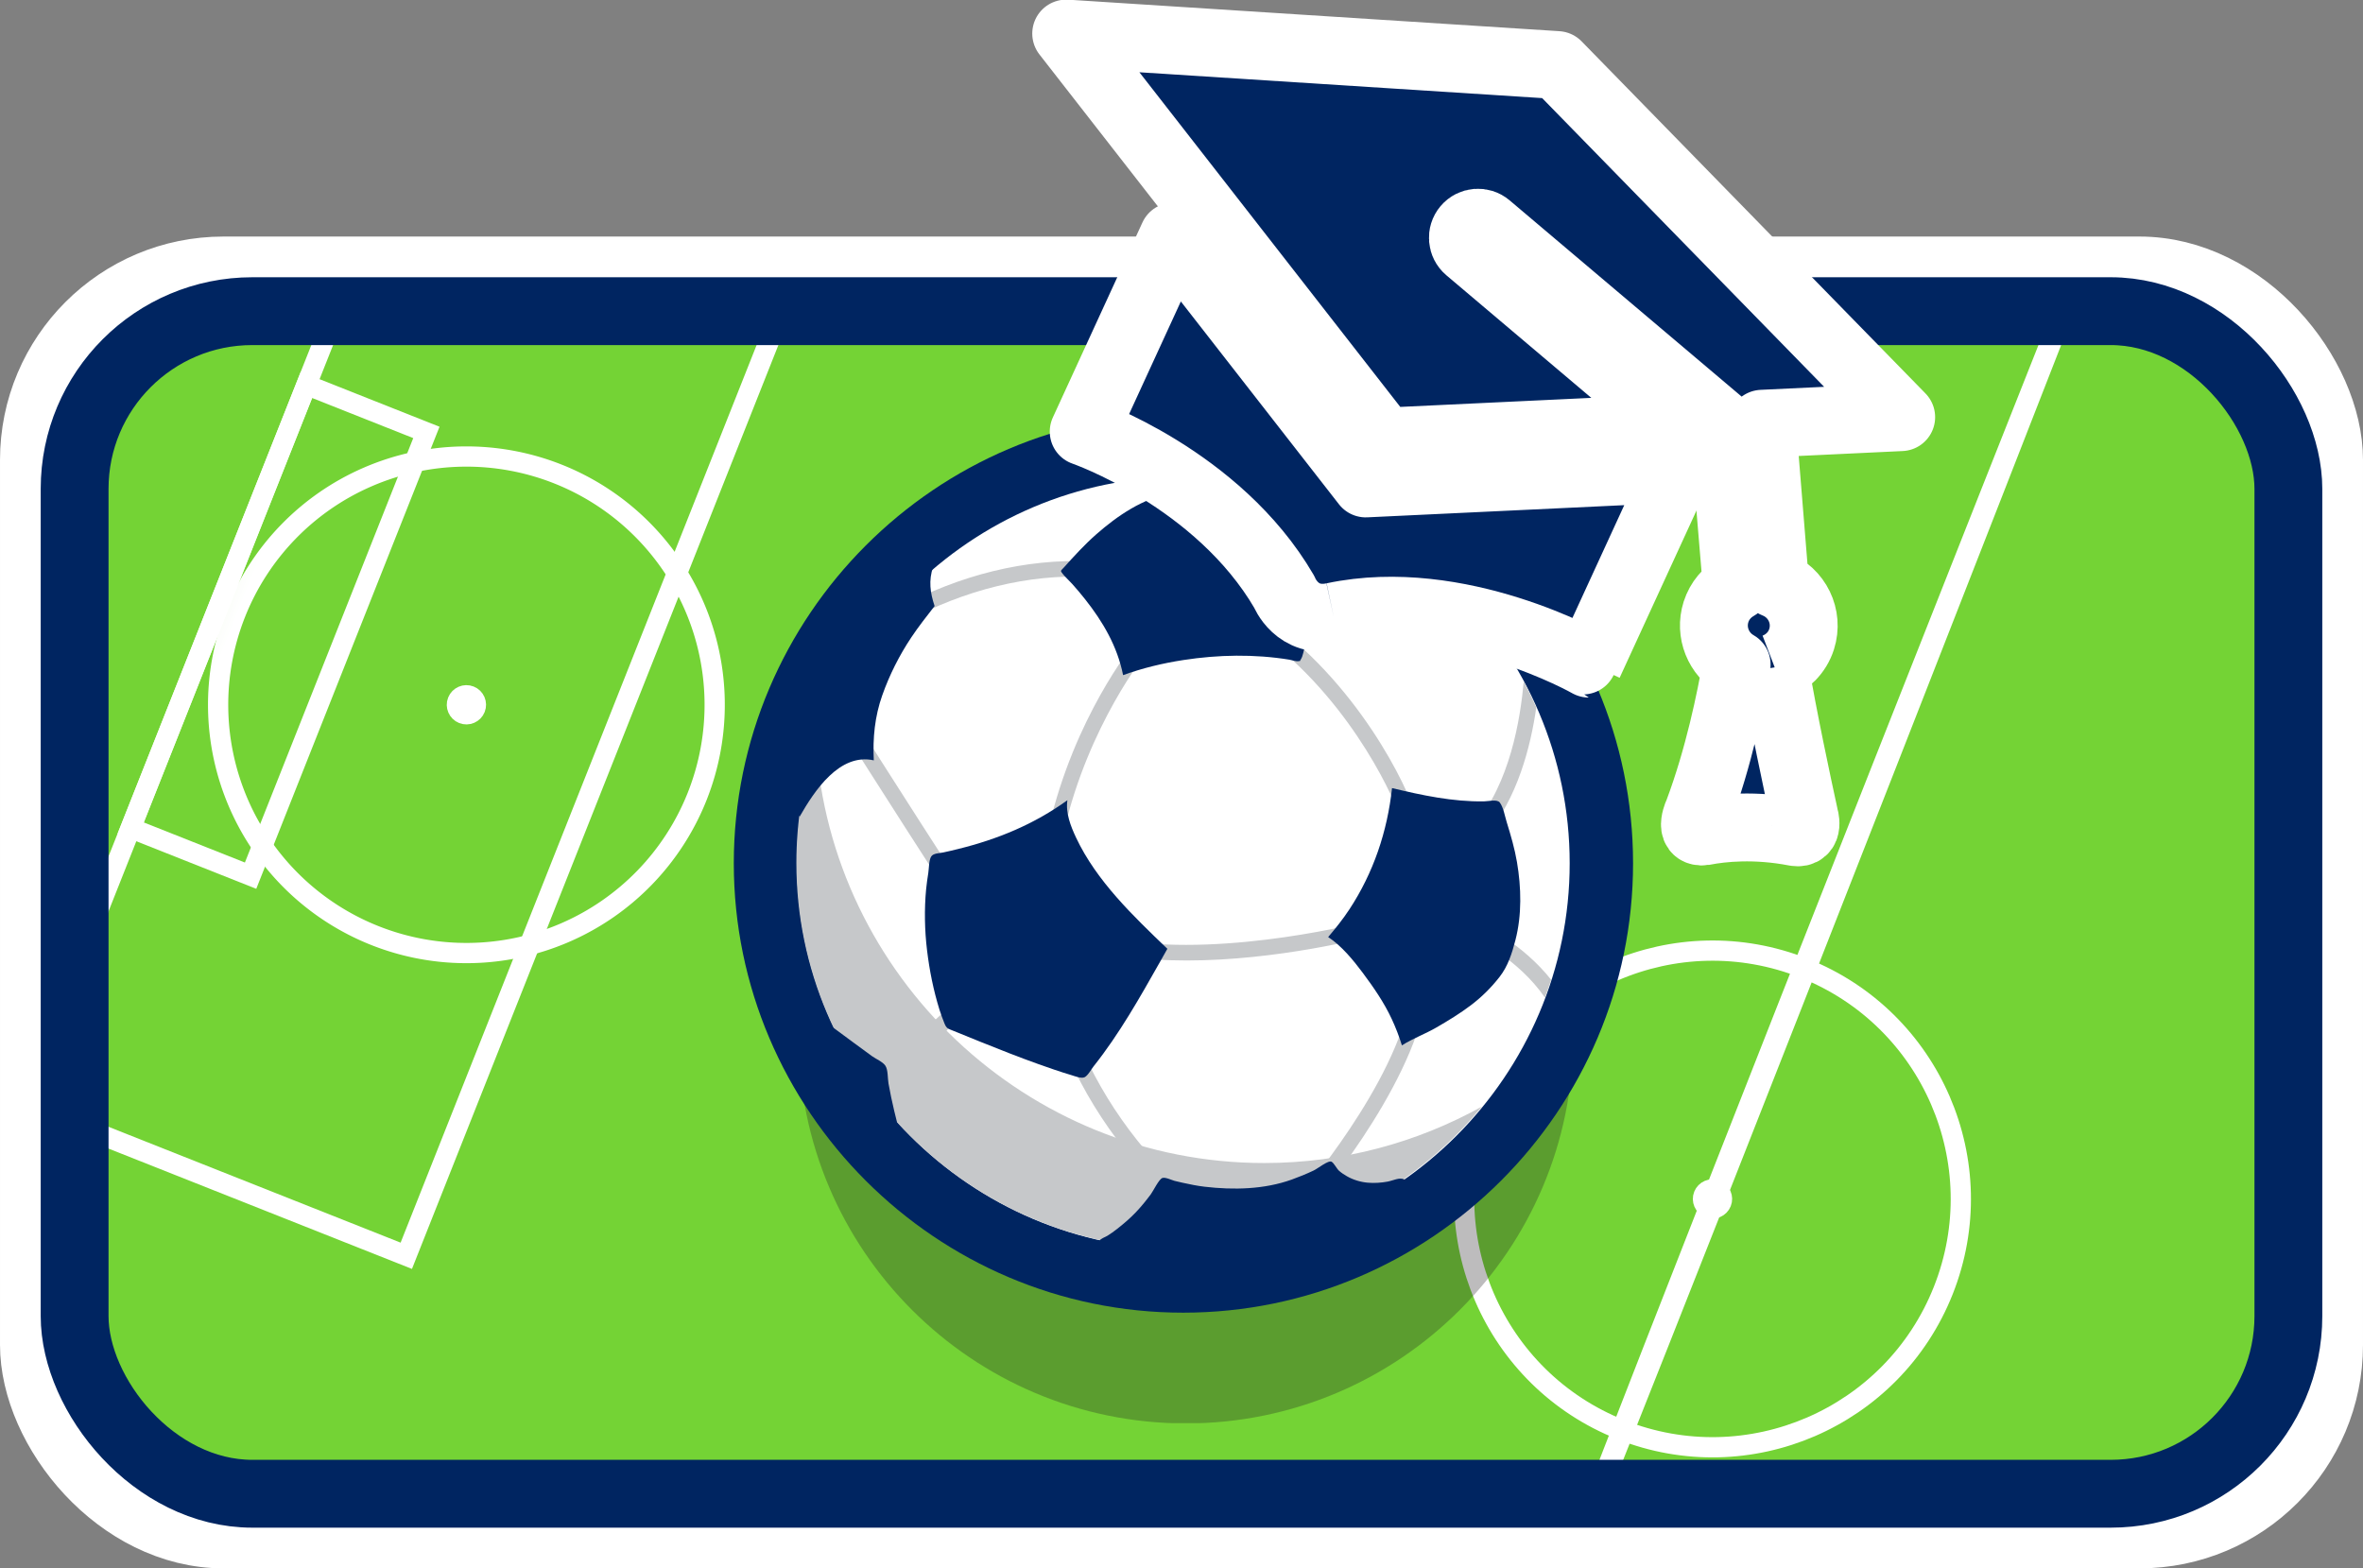 <?xml version="1.0" encoding="UTF-8"?>
<svg width="87.085mm" height="57.803mm" version="1.1" viewBox="0 0 87.085 57.803" xmlns="http://www.w3.org/2000/svg" xmlns:cc="http://creativecommons.org/ns#" xmlns:dc="http://purl.org/dc/elements/1.1/" xmlns:rdf="http://www.w3.org/1999/02/22-rdf-syntax-ns#">
 <rect x="0" y="0" width="87.085" height="57.803" fill="#808080" stroke="none"/>
 <defs>
  <clipPath id="clipPath4607">
   <path d="m267.1 1238.2h106.93v-106.93h-106.93z"/>
  </clipPath>
  <clipPath id="clipPath933">
   <rect x="29.207" y="21.207" width="81.585" height="43.585" ry="6.55" fill="#74d335" stroke="#002561" stroke-width="2.415"/>
  </clipPath>
  <clipPath id="clipPath937">
   <rect transform="rotate(-21.633)" x="29.207" y="21.207" width="81.585" height="43.585" ry="6.55" fill="#74d335" stroke="#002561" stroke-width="2.415"/>
  </clipPath>
  <clipPath id="clipPath941">
   <rect transform="rotate(-21.633)" x="29.207" y="21.207" width="81.585" height="43.585" ry="6.55" fill="#74d335" stroke="#002561" stroke-width="2.415"/>
  </clipPath>
  <clipPath id="clipPath945">
   <rect transform="rotate(-21.633)" x="6.798" y="40.174" width="81.585" height="43.585" ry="6.55" d="m 13.348,40.174 h 68.485 c 3.629,0 6.55,2.921 6.55,6.55 v 30.485 c 0,3.629 -2.921,6.55 -6.55,6.55 H 13.348 c -3.629,0 -6.55,-2.921 -6.55,-6.55 V 46.724 c 0,-3.629 2.921,-6.55 6.55,-6.55 z" fill="#74d335" stroke="#002561" stroke-width="2.415"/>
  </clipPath>
  <clipPath id="clipPath949">
   <rect transform="rotate(-21.633)" x="29.207" y="21.207" width="81.585" height="43.585" ry="6.55" fill="#74d335" stroke="#002561" stroke-width="2.415"/>
  </clipPath>
  <clipPath id="clipPath953">
   <rect transform="rotate(-21.633)" x="29.207" y="21.207" width="81.585" height="43.585" ry="6.55" fill="#74d335" stroke="#002561" stroke-width="2.415"/>
  </clipPath>
  <clipPath id="clipPath957">
   <rect transform="rotate(-21.633)" x="29.207" y="21.207" width="81.585" height="43.585" ry="6.55" fill="#74d335" stroke="#002561" stroke-width="2.415"/>
  </clipPath>
  <mask id="mask-powermask-path-effect966" maskUnits="userSpaceOnUse">
   <path id="mask-powermask-path-effect966_box" d="m29.377 32.477h21.046v21.046h-21.046z" fill="#fff"/>
   <path transform="translate(-13.838 25.892)" x="43.911" y="-2.272" width="15.254" height="39.074" rx="0" ry="0" d="m43.911-2.272h15.254v39.074h-15.254z" clip-path="url(#clipPath949)" style="paint-order:stroke fill markers"/>
  </mask>
 </defs>
 <g transform="translate(-26.457 -9.739)">
  <rect x="29.207" y="21.207" width="81.585" height="43.585" ry="6.55" fill="#74d335" stroke="#002561" stroke-width="2.415"/>
  <g stroke="#fff">
   <ellipse transform="rotate(21.633)" cx="53.738" cy="17.108" rx=".474" ry=".474" clip-path="url(#clipPath957)" fill="#fff" stroke-linecap="square" stroke-width=".5" style="paint-order:stroke fill markers"/>
   <g fill="none" stroke-linecap="square">
    <rect transform="rotate(21.633)" x="43.912" y="8.321" width="4.754" height="17.574" rx="0" ry="0" clip-path="url(#clipPath953)" stroke-width=".746" style="paint-order:stroke fill markers"/>
    <g stroke-width=".746">
     <rect transform="rotate(21.633)" x="43.911" y="-2.272" width="15.254" height="39.074" rx="0" ry="0" clip-path="url(#clipPath949)" style="paint-order:stroke fill markers"/>
     <path transform="rotate(21.633 60.839 49.16)" d="m49.05 43a9.15 9.15 0 0 1-9.15 9.15 9.15 9.15 0 0 1-9.15-9.15 9.15 9.15 0 0 1 9.15-9.15 9.15 9.15 0 0 1 9.15 9.15z" clip-path="url(#clipPath945)" mask="url(#mask-powermask-path-effect966)" style="paint-order:stroke fill markers"/>
     <circle transform="rotate(21.633)" cx="103.14" cy="17.108" r="9.15" clip-path="url(#clipPath941)" style="paint-order:stroke fill markers"/>
    </g>
   </g>
   <ellipse transform="rotate(21.633)" cx="103.14" cy="17.108" rx=".474" ry=".474" clip-path="url(#clipPath937)" fill="#fff" stroke-linecap="square" stroke-width=".5" style="paint-order:stroke fill markers"/>
   <path d="m104.4 16.355c-26.555 66.956-25.906 66.419 0 0z" clip-path="url(#clipPath933)" fill="none" stroke-width=".746"/>
  </g>
 </g>
 <g transform="translate(-26.457 -9.739)">
  <rect x="27.687" y="19.687" width="84.625" height="46.625" ry="7.007" fill="none" stroke="#fff" stroke-width="2.46"/>
  <rect x="29.207" y="21.207" width="81.585" height="43.585" ry="6.55" fill="none" stroke="#002561" stroke-width="2.5"/>
  <g transform="matrix(.267 0 0 -.267 -15.427 364.24)">
   <g clip-path="url(#clipPath4607)" opacity=".3">
    <g transform="translate(374.02 1184.7)">
     <path d="m0 0c0-29.527-23.936-53.463-53.463-53.463s-53.463 23.936-53.463 53.463 23.936 53.463 53.463 53.463 53.463-23.936 53.463-53.463" fill="#231f20"/>
    </g>
   </g>
  </g>
  <g transform="matrix(.267 0 0 -.267 53.5 41.556)">
   <path d="m0 0c0 34.19 27.902 62.091 62.031 62.091 34.191 0 62.093-27.901 62.093-62.091 0-34.129-27.902-62.031-62.093-62.031-34.129 0-62.031 27.902-62.031 62.031" fill="#002561"/>
  </g>
  <g transform="matrix(.267 0 0 -.267 55.829 41.555)">
   <path d="m0 0c0 29.379 23.975 53.352 53.3 53.352 29.379 0 53.354-23.973 53.354-53.352 0-29.326-23.975-53.302-53.354-53.302-29.325 0-53.3 23.976-53.3 53.302" fill="#fff"/>
  </g>
  <g transform="matrix(.267 0 0 -.267 73.049 52.603)">
   <path d="m0 0c-32.806 0-59.843 25.783-61.892 58.094-1.734-5.248-2.687-10.845-2.687-16.661 0-29.326 23.975-53.301 53.3-53.301 16.624 0 31.513 7.68 41.312 19.658-8.912-4.954-19.151-7.79-30.033-7.79" fill="#c6c8ca"/>
  </g>
  <g transform="matrix(.267 0 0 -.267 67.905 44.408)">
   <path d="m0 0c-0.588 0.089-1.131-0.313-1.22-0.898s0.313-1.132 0.898-1.22c2.89-0.439 5.9-0.617 8.887-0.617 12.565 0 24.675 3.154 25.301 3.319 0.571 0.151 0.913 0.738 0.761 1.31-0.15 0.572-0.739 0.911-1.31 0.762-0.185-0.049-18.709-4.87-33.317-2.656m21.194 43.212c-0.469 0.363-1.14 0.278-1.504-0.189-0.363-0.468-0.278-1.141 0.19-1.504 12.039-9.341 17.717-22.866 18.113-24.453-2e-3 -0.278 0.103-0.555 0.315-0.766 0.209-0.208 0.483-0.312 0.756-0.312 0.275 0 0.55 0.106 0.76 0.315 0.216 0.218 0.337 0.573 0.318 0.88-0.105 1.632-6.233 16.164-18.948 26.029m-29.643-57.71c3.826-9.211 9.854-17.271 17.918-23.951 0.2-0.166 0.441-0.247 0.682-0.247 0.309 0 0.614 0.132 0.827 0.388 0.376 0.455 0.314 1.131-0.143 1.509-7.792 6.457-13.614 14.237-17.305 23.123-0.36 0.868-0.559 1.346-1.281 1.371-0.431-4e-3 -0.816-0.221-1.003-0.597-0.192-0.383-0.132-0.825 0.115-1.141 0.046-0.104 0.109-0.258 0.19-0.455m21.327 72.207c0.171-0.099 0.357-0.146 0.54-0.146 0.368 0 0.727 0.19 0.926 0.53 0.298 0.512 0.127 1.168-0.384 1.466-1.697 0.992-4.655 2.732-7.535 4.451-1.271-0.038-2.534-0.105-3.781-0.231 4.401-2.659 9.875-5.86 10.234-6.07m35.421-43.376c0.202-0.173 0.449-0.257 0.696-0.257 0.302 0 0.603 0.128 0.815 0.376 4.423 5.186 6.223 12.334 7.007 17.739-0.537 1.212-1.113 2.403-1.735 3.566-0.473-5.187-1.878-14.023-6.903-19.913-0.384-0.451-0.33-1.127 0.12-1.511m-26.226 40.624c-0.38-0.059-0.658-0.106-0.824-0.12-0.347 0.053-0.726-0.081-0.972-0.377-0.378-0.455-0.315-1.13 0.14-1.509 0.424-0.352 0.754-0.3 1.981-0.113 2.754 0.424 10.133 1.55 18.881-0.498-1.285 1.029-2.616 2.001-3.994 2.91-7.114 0.947-12.828 0.073-15.212-0.293m-46.172-48.962c0.205-0.318 0.55-0.491 0.901-0.491 0.199 0 0.401 0.056 0.58 0.172 0.497 0.32 0.64 0.983 0.319 1.48-0.114 0.177-11.446 17.737-15.123 23.69-0.311 0.504-0.971 0.659-1.475 0.348-0.503-0.311-0.659-0.971-0.348-1.474 3.687-5.972 15.032-23.548 15.146-23.725m73.278-3.672c-0.536 0.248-1.172 0.018-1.423-0.518-0.25-0.536-0.018-1.173 0.518-1.424 0.074-0.035 6.077-2.903 9.735-8.244 0.305 0.814 0.59 1.637 0.855 2.468-3.945 4.987-9.377 7.575-9.685 7.718m-69.798-10.613c0.368 0.464 0.292 1.138-0.171 1.506-0.466 0.37-1.138 0.291-1.506-0.17-4.561-5.729-12.01-9.783-14.532-11.051 0.391-0.608 0.792-1.207 1.207-1.797 2.882 1.459 10.271 5.571 15.002 11.512m10.975 22.725c0.082-0.019 0.164-0.028 0.244-0.028 0.487 0 0.927 0.334 1.042 0.829 3.401 14.585 11.231 24.323 11.311 24.419 0.374 0.459 0.304 1.134-0.154 1.507-0.457 0.373-1.133 0.307-1.507-0.152-0.334-0.41-8.218-10.195-11.736-25.289-0.135-0.575 0.224-1.152 0.8-1.286m49.144-22.013c-2.069-12.287-15.198-27.458-15.624-27.934-0.369-0.352-0.443-0.928-0.15-1.367 0.206-0.31 0.546-0.477 0.893-0.477 0.204 0 0.41 0.058 0.593 0.179 0.616 0.412 14.24 16.412 16.401 29.243 0.099 0.584-0.295 1.137-0.879 1.235-0.594 0.092-1.137-0.296-1.234-0.879m-69.742 51.6c-0.162-0.088-0.337-0.13-0.51-0.13-0.381 0-0.749 0.203-0.942 0.561-0.283 0.52-0.089 1.171 0.431 1.453 8.515 4.616 17.662 6.846 26.43 6.455 0.591-0.026 1.048-0.528 1.022-1.119-0.027-0.591-0.539-1.067-1.119-1.022-8.376 0.376-17.14-1.768-25.312-6.198" fill="#c6c8ca"/>
  </g>
  <g transform="matrix(.267 0 0 -.267 59.201 49.669)">
   <path d="m0 0c-0.123 0.703-0.048 1.903-0.444 2.467-0.372 0.53-1.299 0.911-1.837 1.301-1.722 1.249-3.427 2.522-5.141 3.783l-1.929 1.419c2.669-6.174 6.451-11.761 11.089-16.512-0.653 2.498-1.294 5.003-1.738 7.542" fill="#002561"/>
  </g>
  <g transform="matrix(.267 0 0 -.267 77.595 53.288)">
   <path d="m0 0c-0.896-0.165-1.863-0.23-2.772-0.146-0.983 0.091-1.987 0.395-2.841 0.886-0.379 0.219-0.75 0.456-1.078 0.744-0.323 0.283-0.705 1.067-1.033 1.255-0.45 0.257-1.874-0.919-2.483-1.207-0.993-0.47-1.986-0.879-3.018-1.249-3.818-1.371-8.046-1.455-12.035-0.989-1.03 0.121-2.023 0.325-3.035 0.549-0.371 0.083-0.741 0.163-1.108 0.259-0.371 0.097-1.268 0.539-1.683 0.399-0.481-0.162-1.252-1.783-1.593-2.243-0.649-0.872-1.331-1.715-2.082-2.502-0.802-0.839-1.664-1.575-2.575-2.287-0.437-0.342-0.87-0.657-1.344-0.948-0.314-0.193-0.935-0.385-1.081-0.684-0.111-0.227-0.04-0.694 7e-3 -1.058 3.688-0.796 7.509-1.224 11.426-1.224 11.782 0 22.704 3.787 31.636 10.186-0.332 0.214-0.666 0.413-1.007 0.566-0.699 0.314-1.524-0.164-2.301-0.307" fill="#002561"/>
  </g>
  <g transform="matrix(.267 0 0 -.267 61.219 41.157)">
   <path d="m0 0c-0.55-0.114-1.39-0.099-1.672-0.572-0.311-0.52-0.296-1.623-0.389-2.235-0.115-0.751-0.231-1.513-0.303-2.27-0.264-2.769-0.206-5.662 0.127-8.42 0.337-2.794 0.88-5.507 1.712-8.195 0.195-0.631 0.431-1.237 0.671-1.853 0.306-0.787 0.508-0.768 1.311-1.099 1.24-0.511 2.483-1.014 3.727-1.514 2.643-1.061 5.283-2.107 7.966-3.064 1.505-0.536 3-1.058 4.531-1.512 0.467-0.139 1.358-0.507 1.819-0.296 0.458 0.21 0.92 1.088 1.251 1.504 3.583 4.504 6.407 9.546 9.235 14.54 0.319 0.562 0.634 1.126 0.95 1.688-4.714 4.529-9.778 9.344-12.605 15.351-0.737 1.568-1.459 3.393-1.192 5.161-4.571-3.308-9.631-5.395-15.1-6.739-0.677-0.166-1.356-0.333-2.039-0.475" fill="#002561"/>
  </g>
  <g transform="matrix(.267 0 0 -.267 55.671 39.517)">
   <path d="m0 0c0.321-0.397 0.641-0.794 0.962-1.191 2.029 3.551 5.495 8.814 10.23 7.764-0.155 3.08 0.134 6.056 1.17 8.981 0.998 2.821 2.353 5.513 4.015 8.003 0.997 1.494 2.11 2.896 3.209 4.317-0.627 1.863-0.838 3.515-0.21 5.404-0.507-0.054-1.014-0.108-1.521-0.161-9.462-8.396-16.001-20.019-17.855-33.117" fill="#002561"/>
  </g>
  <g transform="matrix(.267 0 0 -.267 66.44 31.816)">
   <path d="m0 0c2.492-3.142 4.479-6.542 5.269-10.506 2.708 0.978 5.48 1.645 8.326 2.083 4.828 0.744 9.803 0.835 14.634 0.049 0.338-0.055 0.925-0.273 1.255-0.204 0.361 0.075 0.077-0.111 0.323 0.256 0.295 0.441 0.404 1.31 0.565 1.831 0.347 1.117 0.701 2.236 0.949 3.379 0.543 2.493 0.979 4.98 1.333 7.507l0.157 1.911c0.032 0.396 0.207 1.037 0.015 1.346-0.229 0.371-1.162 0.759-1.536 0.991-0.516 0.322-1.04 0.65-1.573 0.944-1.912 1.053-3.933 2.044-5.965 2.841-3.633 1.426-7.886 2.874-11.818 2.177-3.901-0.691-7.437-3.097-10.361-5.67-1.603-1.411-3.044-2.985-4.468-4.573-0.443-0.494-0.55-0.416-0.175-0.882 0.396-0.49 0.881-0.92 1.305-1.387 0.612-0.676 1.198-1.379 1.765-2.093" fill="#002561"/>
  </g>
  <g transform="matrix(.267 0 0 -.267 81.987 40.047)">
   <path d="m0 0c-0.249 0.802-0.468 2.09-0.969 2.744-0.364 0.475-1.57 0.158-2.19 0.15-4.318-0.057-8.505 0.836-12.68 1.835-0.649-6.002-2.563-11.683-5.883-16.737-0.893-1.358-1.881-2.59-2.931-3.827 1.834-1.19 3.481-3.2 4.775-4.938 1.509-2.029 2.933-4.08 4.002-6.379 0.555-1.194 1.011-2.378 1.401-3.634 1.513 0.961 3.228 1.579 4.78 2.48 1.646 0.954 3.25 1.927 4.767 3.081 1.487 1.13 2.774 2.408 3.923 3.878 1.166 1.49 1.722 3.26 2.194 5.074 0.904 3.47 0.817 7.278 0.217 10.794-0.317 1.857-0.85 3.682-1.406 5.479" fill="#002561"/>
  </g>
 </g>
 <g transform="translate(-26.457 -9.739)">
  <g transform="matrix(.422 0 0 -.422 75.723 31.876)">
   <path d="m-0.277-1.386c10.977 2.328 22.286-4.114 22.284-4.114l7.825 17.03-27.305-1.294-16.806 21.559-7.825-17.032s11.729-4.058 17.51-13.989c0 0 1.108-2.858 4.317-2.16" fill="#002561" stroke="#fff" stroke-linejoin="round" stroke-width="5.928" style="paint-order:stroke fill markers"/>
  </g>
  <g transform="matrix(.422 0 0 -.422 119.05 28.085)">
   <path d="m-64.429-14.81c1.078 0.412 1.972 1.275 2.35 2.461 0.631 1.984-0.406 4.083-2.32 4.828l-1.134 13.987 12.151 0.577-30.03 30.749-42.891 2.751 27.782-35.64 25.745 1.219-18.418 15.579c-0.552 0.47-0.624 1.302-0.153 1.858 0.47 0.556 1.302 0.625 1.855 0.154l20.582-17.408 1.174-14.056c-0.831-0.47-1.503-1.232-1.818-2.217-0.571-1.797 0.224-3.702 1.801-4.599-0.521-3.029-1.567-8.118-3.337-12.843 0 0-0.946-1.938 0.49-1.719 1.574 0.303 4.436 0.609 7.967-0.071 1.312-0.213 0.792 1.403 0.792 1.403-0.61 2.791-1.852 8.6-2.588 12.987" fill="#002561" stroke="#fff" stroke-linejoin="round" stroke-width="5.928" style="paint-order:stroke fill markers"/>
  </g>
 </g>
</svg>
